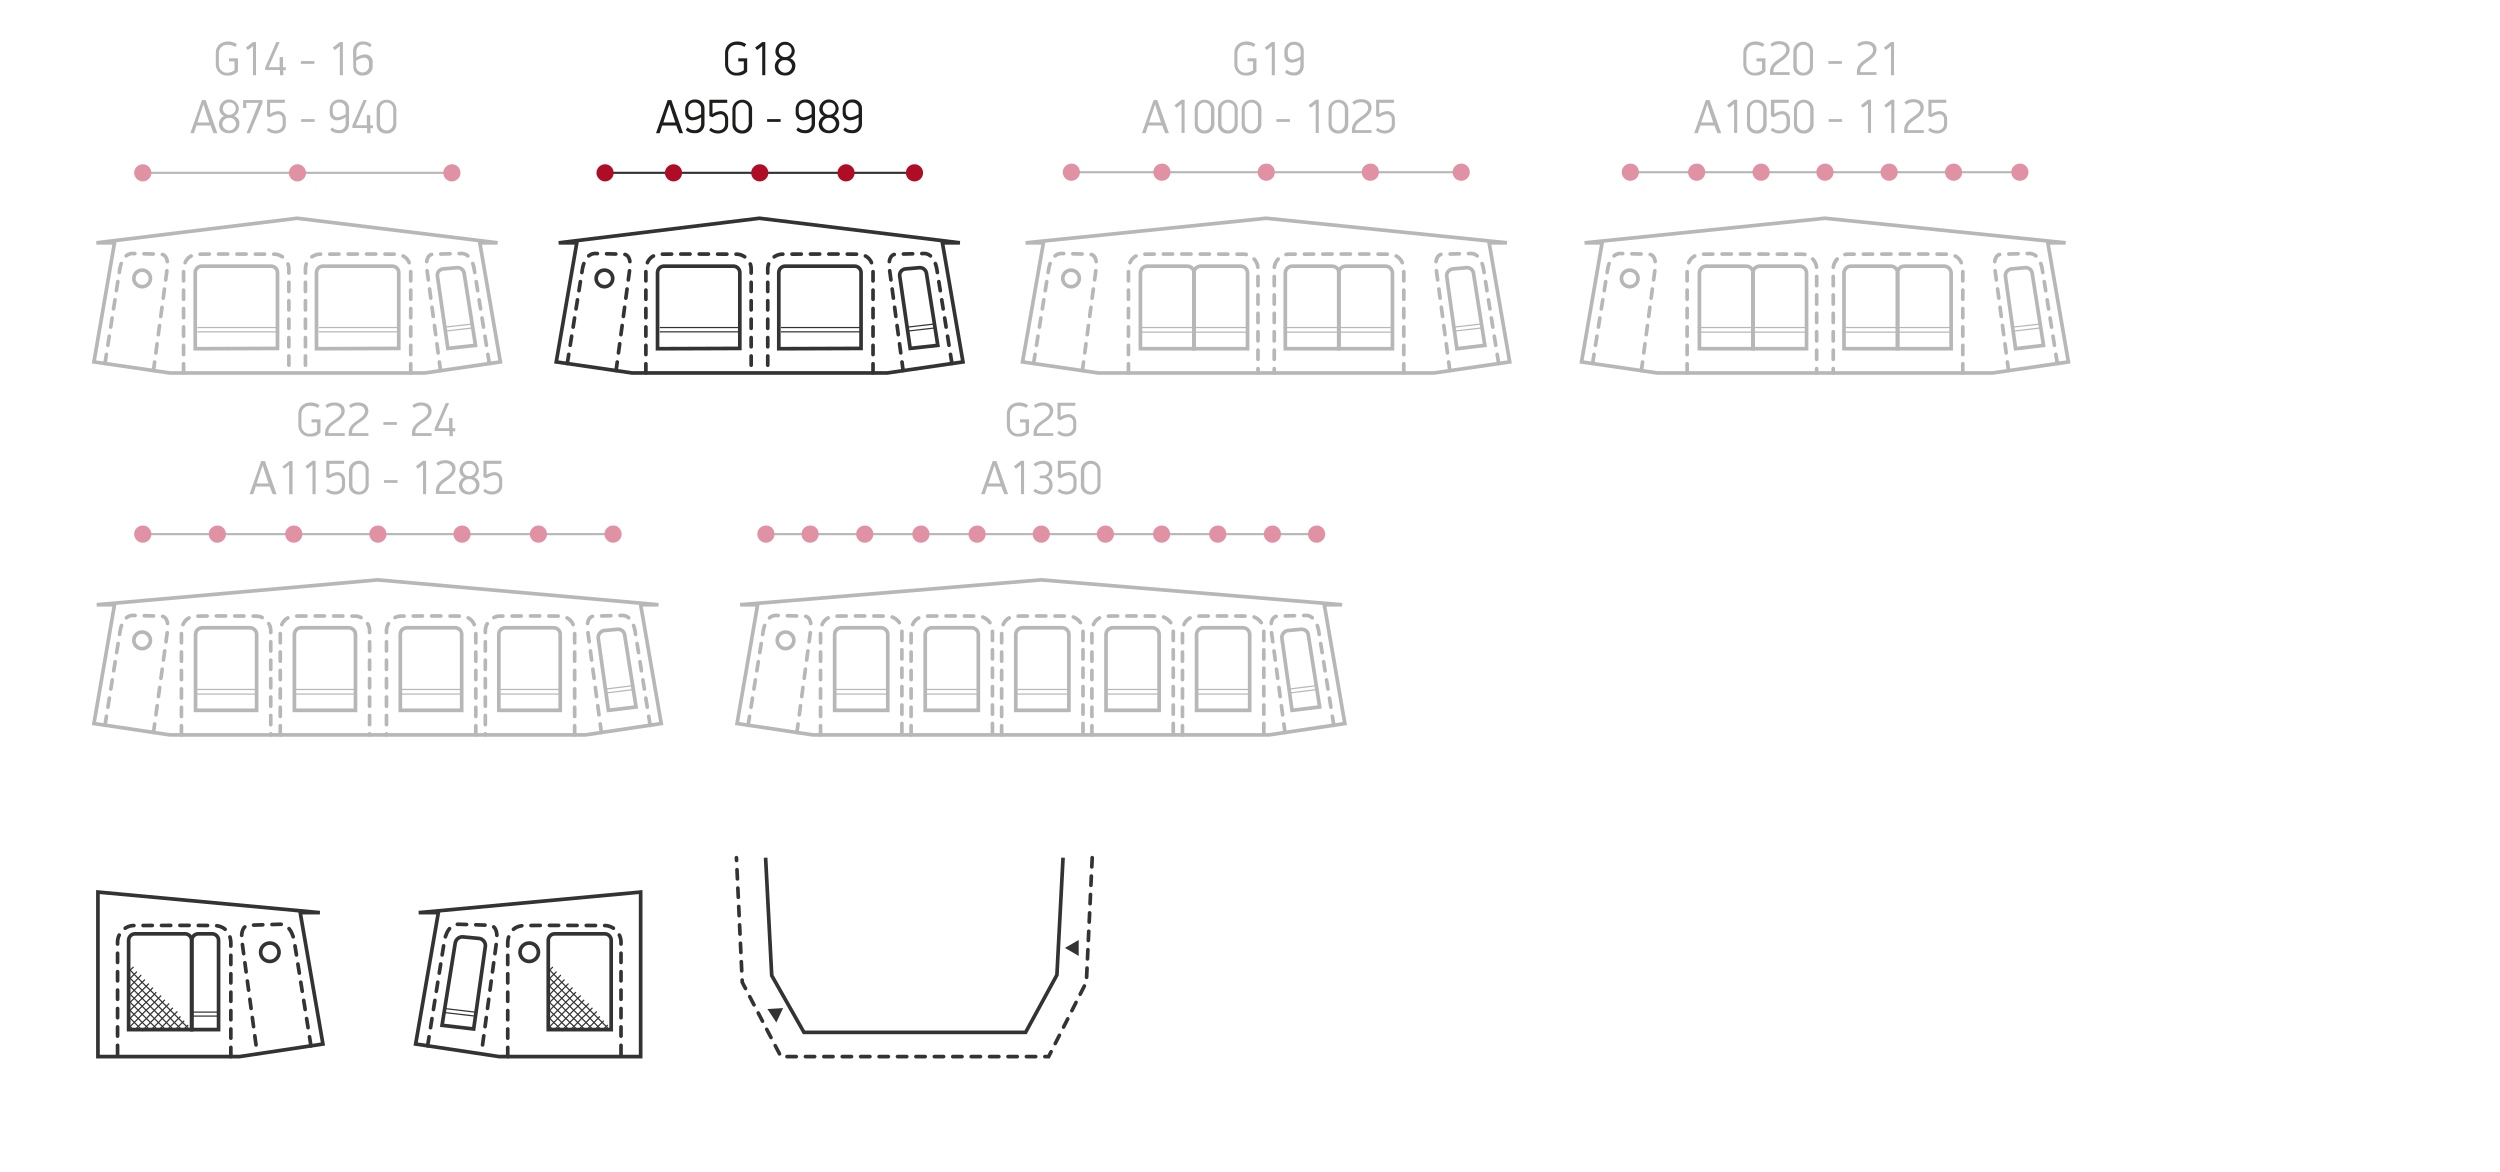 <?xml version="1.0" encoding="utf-8"?>
<!-- Generator: Adobe Illustrator 24.0.3, SVG Export Plug-In . SVG Version: 6.00 Build 0)  -->
<svg version="1.1" id="Layer_1" xmlns="http://www.w3.org/2000/svg" xmlns:xlink="http://www.w3.org/1999/xlink" x="0px" y="0px"
	 viewBox="0 0 814.4 381.7" style="enable-background:new 0 0 814.4 381.7;" xml:space="preserve">
<style type="text/css">
	.st0{fill:none;stroke:#343334;stroke-width:1.2;stroke-linecap:round;stroke-miterlimit:10;stroke-dasharray:3,3;}
	.st1{fill:none;stroke:#343334;stroke-width:1.2;stroke-miterlimit:10;}
	.st2{fill:#343334;}
	.st3{fill:none;stroke:#B7B7B7;stroke-width:0.7;stroke-miterlimit:10;}
	.st4{fill:#E092A4;}
	.st5{fill:none;stroke:#343334;stroke-width:0.4;stroke-miterlimit:10;}
	.st6{fill:none;stroke:#B7B7B7;stroke-width:1.2;stroke-linecap:round;stroke-miterlimit:10;stroke-dasharray:3,3;}
	.st7{fill:none;stroke:#B7B7B7;stroke-width:1.2;stroke-miterlimit:10;}
	.st8{fill:none;stroke:#B7B7B7;stroke-width:0.4;stroke-miterlimit:10;}
	.st9{fill:none;stroke:#343334;stroke-width:0.7;stroke-miterlimit:10;}
	.st10{fill:#AF0C26;}
	.st11{fill:#B7B7B7;}
	.st12{fill:#1D1D1B;}
</style>
<title>Drawings2020_all_new2</title>
<g id="Penta">
	<polyline class="st0" points="355.8,279.4 353.9,319.9 341.6,344.2 254.4,344.2 241.8,320 239.9,279.4 	"/>
	<polyline class="st1" points="346.3,279.4 344.3,317.6 334.1,336.3 261.9,336.3 251.4,317.8 249.4,279.4 	"/>
	<polygon class="st2" points="255.1,328.4 250,328.7 252.9,333.1 	"/>
	<polygon class="st2" points="346.9,308.8 351.4,311.4 351.4,306.2 	"/>
	<line class="st3" x1="46.4" y1="56.3" x2="147.2" y2="56.3"/>
	<path class="st4" d="M49.3,56.3c0,1.6-1.3,2.8-2.8,2.8s-2.8-1.3-2.8-2.8s1.3-2.8,2.8-2.8c0,0,0,0,0,0C48,53.5,49.3,54.7,49.3,56.3
		C49.3,56.3,49.3,56.3,49.3,56.3z"/>
	<path class="st4" d="M99.7,56.3c0,1.6-1.3,2.8-2.8,2.8c-1.6,0-2.8-1.3-2.8-2.8s1.3-2.8,2.8-2.8l0,0C98.4,53.5,99.6,54.7,99.7,56.3z
		"/>
	<path class="st4" d="M150,56.3c0,1.6-1.3,2.8-2.8,2.8c-1.6,0-2.8-1.3-2.8-2.8s1.3-2.8,2.8-2.8l0,0C148.8,53.5,150,54.7,150,56.3z"
		/>
	<line class="st3" x1="349" y1="56.1" x2="475.9" y2="56.1"/>
	<path class="st4" d="M351.8,56.1c0,1.6-1.3,2.8-2.8,2.8c-1.6,0-2.8-1.3-2.8-2.8s1.3-2.8,2.8-2.8c0,0,0,0,0,0
		C350.5,53.2,351.8,54.5,351.8,56.1C351.8,56.1,351.8,56.1,351.8,56.1z"/>
	<path class="st4" d="M381.3,56.1c0,1.6-1.3,2.8-2.8,2.8c-1.6,0-2.8-1.3-2.8-2.8c0-1.6,1.3-2.8,2.8-2.8c0,0,0,0,0,0
		C380,53.2,381.3,54.5,381.3,56.1z"/>
	<path class="st4" d="M415.3,56.1c0,1.6-1.3,2.8-2.8,2.8c-1.6,0-2.8-1.3-2.8-2.8c0-1.6,1.3-2.8,2.8-2.8c0,0,0,0,0,0
		C414,53.2,415.3,54.5,415.3,56.1z"/>
	<path class="st4" d="M449.2,56.1c0,1.6-1.3,2.8-2.8,2.8c-1.6,0-2.8-1.3-2.8-2.8c0-1.6,1.3-2.8,2.8-2.8
		C448,53.2,449.2,54.5,449.2,56.1z"/>
	<path class="st4" d="M478.8,56.1c0,1.6-1.3,2.8-2.8,2.8c-1.6,0-2.8-1.3-2.8-2.8c0-1.6,1.3-2.8,2.8-2.8
		C477.5,53.2,478.8,54.5,478.8,56.1z"/>
	<line class="st3" x1="249.5" y1="174" x2="428.8" y2="174"/>
	<path class="st4" d="M252.3,174c0,1.6-1.3,2.8-2.8,2.8s-2.8-1.3-2.8-2.8c0-1.6,1.3-2.8,2.8-2.8C251.1,171.1,252.3,172.4,252.3,174
		C252.3,174,252.3,174,252.3,174z"/>
	<path class="st4" d="M266.7,174c0,1.6-1.3,2.8-2.8,2.8c-1.6,0-2.8-1.3-2.8-2.8c0-1.6,1.3-2.8,2.8-2.8
		C265.5,171.1,266.7,172.4,266.7,174C266.7,174,266.7,174,266.7,174z"/>
	<path class="st4" d="M321.1,174c0,1.6-1.3,2.8-2.8,2.8c-1.6,0-2.8-1.3-2.8-2.8c0-1.6,1.3-2.8,2.8-2.8c0,0,0,0,0,0
		C319.9,171.1,321.1,172.4,321.1,174z"/>
	<path class="st4" d="M284.5,174c0,1.6-1.3,2.8-2.8,2.8c-1.6,0-2.8-1.3-2.8-2.8c0-1.6,1.3-2.8,2.8-2.8c0,0,0,0,0,0
		C283.2,171.1,284.5,172.4,284.5,174z"/>
	<path class="st4" d="M302.8,174c0,1.6-1.3,2.8-2.8,2.8c-1.6,0-2.8-1.3-2.8-2.8c0-1.6,1.3-2.8,2.8-2.8c0,0,0,0,0,0
		C301.5,171.1,302.8,172.4,302.8,174z"/>
	<path class="st4" d="M342,174c0,1.6-1.3,2.8-2.8,2.8c-1.6,0-2.8-1.3-2.8-2.8c0-1.6,1.3-2.8,2.8-2.8C340.7,171.1,342,172.4,342,174z
		"/>
	<path class="st4" d="M362.9,174c0,1.6-1.3,2.8-2.8,2.8c-1.6,0-2.8-1.3-2.8-2.8c0-1.6,1.3-2.8,2.8-2.8l0,0
		C361.6,171.1,362.9,172.4,362.9,174z"/>
	<path class="st4" d="M399.5,174c0,1.6-1.3,2.8-2.8,2.8c-1.6,0-2.8-1.3-2.8-2.8c0-1.6,1.3-2.8,2.8-2.8l0,0
		C398.3,171.1,399.5,172.4,399.5,174z"/>
	<path class="st4" d="M381.2,174c0,1.6-1.3,2.8-2.8,2.8c-1.6,0-2.8-1.3-2.8-2.8c0-1.6,1.3-2.8,2.8-2.8l0,0
		C379.9,171.1,381.2,172.4,381.2,174z"/>
	<path class="st4" d="M431.7,174c0,1.6-1.3,2.8-2.8,2.8c-1.6,0-2.8-1.3-2.8-2.8c0-1.6,1.3-2.8,2.8-2.8c0,0,0,0,0,0
		C430.4,171.1,431.7,172.4,431.7,174z"/>
	<path class="st4" d="M417.3,174c0,1.6-1.3,2.8-2.8,2.8c-1.6,0-2.8-1.3-2.8-2.8c0-1.6,1.3-2.8,2.8-2.8c0,0,0,0,0,0
		C416,171.1,417.3,172.4,417.3,174z"/>
	<line class="st5" x1="42.1" y1="326.2" x2="51.4" y2="335.5"/>
	<line class="st5" x1="42" y1="328.8" x2="48.7" y2="335.4"/>
	<line class="st5" x1="41.6" y1="330.9" x2="46.6" y2="335.9"/>
	<line class="st5" x1="41.8" y1="333.8" x2="43.8" y2="335.8"/>
	<line class="st5" x1="41.5" y1="323" x2="53.8" y2="335.3"/>
	<line class="st5" x1="41.9" y1="320.8" x2="56.5" y2="335.4"/>
	<polyline class="st5" points="58.9,335.1 56.8,333.1 55.5,331.7 54.2,330.4 52.9,329.1 51.6,327.8 50.3,326.5 49,325.2 47.6,323.9 
		46.3,322.6 45,321.3 43.7,320 42.4,318.7 42.2,318.5 	"/>
	<polyline class="st5" points="41.5,315.1 42.4,316 43.7,317.4 45,318.7 46.3,320 47.6,321.3 49,322.6 50.3,323.9 51.6,325.2 
		52.9,326.5 54.2,327.8 55.5,329.1 56.8,330.4 61.3,334.9 	"/>
	<polyline class="st5" points="42,316.5 42.4,316 43.5,315 	"/>
	<polyline class="st5" points="41.9,319.2 42.4,318.7 43.7,317.4 44.6,316.5 	"/>
	<line class="st5" x1="60" y1="332.5" x2="57" y2="335.5"/>
	<line class="st5" x1="61.3" y1="333.9" x2="59.6" y2="335.5"/>
	<polyline class="st5" points="46,317.6 45,318.7 43.7,320 42.5,321.2 	"/>
	<polyline class="st5" points="42.1,324.3 42.4,323.9 43.7,322.6 45,321.3 46.3,320 47.2,319.1 	"/>
	<polyline class="st5" points="48.5,320.4 47.6,321.3 46.3,322.6 45,323.9 43.7,325.2 42.4,326.5 41.6,327.3 	"/>
	<polyline class="st5" points="49.8,321.7 49,322.6 47.6,323.9 46.3,325.2 45,326.5 43.7,327.8 42.4,329.1 42.3,329.2 	"/>
	<polyline class="st5" points="41.8,332.3 42.4,331.7 43.7,330.4 45,329.1 46.3,327.8 47.6,326.5 49,325.2 50.3,323.9 50.9,323.2 	
		"/>
	<polyline class="st5" points="52.5,324.3 51.6,325.2 50.3,326.5 49,327.8 47.6,329.1 46.3,330.4 45,331.8 43.7,333.1 42.4,334.4 
		42.2,334.6 	"/>
	<polyline class="st5" points="43.8,335.6 45,334.4 46.3,333.1 47.7,331.8 49,330.4 50.3,329.1 51.6,327.8 52.9,326.5 53.7,325.7 	
		"/>
	<polyline class="st5" points="46.8,335.3 47.7,334.4 49,333.1 50.3,331.8 51.6,330.4 52.9,329.1 54.2,327.8 55.1,326.9 	"/>
	<polyline class="st5" points="56.3,328.3 55.5,329.1 54.2,330.4 52.9,331.7 51.6,333.1 50.3,334.4 49.1,335.5 	"/>
	<polyline class="st5" points="57.8,329.5 56.8,330.4 55.5,331.7 54.2,333.1 52.9,334.4 52.1,335.1 	"/>
	<polyline class="st5" points="54.5,335.4 55.5,334.4 56.8,333.1 58.8,331.1 	"/>
	<path class="st6" d="M34.2,118.4L39,87.8c0,0,0.7-5.7,4.7-5.2l8.4,0.2c0,0,3.2-0.5,2.3,5.2L50,120.7"/>
	<path class="st6" d="M59.8,121.5l0-33.5c0,0-0.2-5.1,5-5.2s24.3,0,24.3,0c2.7-0.1,5,2.1,5,4.8c0,0.1,0,0.3,0,0.4
		c0,5.3,0,33.5,0,33.5"/>
	<circle class="st7" cx="46.3" cy="90.7" r="2.7"/>
	<path class="st7" d="M90.4,113.5V88.8c0-1.2-1-2.1-2.1-2.1c0,0,0,0,0,0H65.7c-1.1,0-2.1,0.9-2.1,2.1l0,0v24.8L90.4,113.5z"/>
	<polygon class="st7" points="162.1,79.1 96.8,71.1 31.4,79.1 37.3,79.1 30.6,117.9 55.3,121.5 96.8,121.5 138.4,121.5 163,117.9 
		156.3,79.1 	"/>
	<path class="st6" d="M159.4,118.4l-4.9-30.6c0,0-0.7-5.7-4.7-5.2l-8.4,0.2c0,0-3.2-0.5-2.3,5.2l4.4,32.7"/>
	<path class="st6" d="M133.8,121.5l0-33.5c0,0,0.2-5.1-5-5.2s-24.3,0-24.3,0c-2.7-0.1-5,2.1-5,4.8c0,0.1,0,0.3,0,0.4
		c0,5.3,0,33.5,0,33.5"/>
	<path class="st7" d="M145.9,113.5L142.5,90c-0.2-1.2,0.6-2.2,1.8-2.4c0,0,0.1,0,0.1,0l4.5-0.4c1.1-0.1,2.1,0.7,2.3,1.8l3.7,23.5
		L145.9,113.5z"/>
	<path class="st7" d="M474.6,113.6l-3.3-23.5c-0.2-1.2,0.7-2.3,1.9-2.5c0,0,0.1,0,0.1,0l4.4-0.4c1.1-0.1,2.2,0.7,2.3,1.8l3.7,23.5
		L474.6,113.6z"/>
	<path class="st1" d="M154.3,335.2l3.8-26.8c0.2-1.3-0.7-2.5-2-2.7c0,0-0.1,0-0.1,0l-5.2-0.5c-1.2-0.1-2.3,0.8-2.5,2l-4.3,26.8
		L154.3,335.2z"/>
	<path class="st6" d="M336.7,118.4l4.9-30.6c0,0,0.7-5.7,4.7-5.2l8.4,0.2c0,0,3.2-0.5,2.3,5.2l-4.4,32.7"/>
	<path class="st6" d="M367.6,121.5l0-33.5c0,0-0.2-5.1,5-5.2s32.2,0,32.2,0c2.7-0.1,5,2.1,5,4.8c0,0.1,0,0.3,0,0.4
		c0,5.3,0,33.5,0,33.5"/>
	<circle class="st7" cx="348.9" cy="90.7" r="2.7"/>
	<path class="st7" d="M389,113.5V89c0-1.3-1-2.3-2.3-2.3l0,0h-12.9c-1.3,0-2.3,1-2.3,2.3v0v24.6H389z"/>
	<path class="st7" d="M406.4,113.5V89c0-1.3-1-2.3-2.3-2.3l0,0h-12.9c-1.3,0-2.3,1-2.3,2.3c0,0,0,0,0,0v24.6H406.4z"/>
	<path class="st7" d="M436.2,113.5V89c0-1.3-1-2.3-2.3-2.3H421c-1.3,0-2.3,1-2.3,2.3v24.6H436.2z"/>
	<path class="st7" d="M453.6,113.5V89c0-1.3-1-2.3-2.3-2.3l0,0h-12.9c-1.3,0-2.3,1-2.3,2.3c0,0,0,0,0,0v24.6H453.6z"/>
	<polygon class="st7" points="490.9,79.1 412.5,71.1 334.1,79.1 339.9,79.1 333.1,117.9 357.8,121.5 412.5,121.5 467.1,121.5 
		491.8,117.9 485.1,79.1 	"/>
	<path class="st6" d="M488.2,118.4l-4.9-30.6c0,0-0.7-5.7-4.7-5.2l-8.4,0.2c0,0-3.2-0.5-2.3,5.2l4.4,32.7"/>
	<path class="st6" d="M457.3,121.5l0-33.5c0,0,0.2-5.1-5-5.2s-32.2,0-32.2,0c-2.7-0.1-5,2.1-5,4.8c0,0.1,0,0.3,0,0.4
		c0,5.3,0,33.5,0,33.5"/>
	<line class="st3" x1="46.5" y1="174" x2="199.6" y2="174"/>
	<path class="st4" d="M49.3,174c0,1.6-1.3,2.8-2.8,2.8s-2.8-1.3-2.8-2.8c0-1.6,1.3-2.8,2.8-2.8C48,171.1,49.3,172.4,49.3,174
		C49.3,174,49.3,174,49.3,174z"/>
	<path class="st4" d="M98.5,174c0,1.6-1.3,2.8-2.8,2.8c-1.6,0-2.8-1.3-2.8-2.8c0-1.6,1.3-2.8,2.8-2.8c0,0,0,0,0,0
		C97.2,171.1,98.5,172.4,98.5,174z"/>
	<path class="st4" d="M73.6,174c0,1.6-1.3,2.8-2.8,2.8c-1.6,0-2.8-1.3-2.8-2.8c0-1.6,1.3-2.8,2.8-2.8c0,0,0,0,0,0
		C72.3,171.1,73.6,172.4,73.6,174z"/>
	<path class="st4" d="M125.9,174c0,1.6-1.3,2.8-2.8,2.8s-2.8-1.3-2.8-2.8c0-1.6,1.3-2.8,2.8-2.8l0,0
		C124.6,171.1,125.9,172.4,125.9,174z"/>
	<path class="st4" d="M153.3,174c0,1.6-1.3,2.8-2.8,2.8c-1.6,0-2.8-1.3-2.8-2.8c0-1.6,1.3-2.8,2.8-2.8c0,0,0,0,0,0
		C152,171.1,153.3,172.4,153.3,174z"/>
	<path class="st4" d="M178.2,174c0,1.6-1.3,2.8-2.8,2.8c-1.6,0-2.8-1.3-2.8-2.8c0-1.6,1.3-2.8,2.8-2.8c0,0,0,0,0,0
		C176.9,171.1,178.2,172.4,178.2,174z"/>
	<path class="st4" d="M202.5,174c0,1.6-1.3,2.8-2.8,2.8s-2.8-1.3-2.8-2.8c0-1.6,1.3-2.8,2.8-2.8l0,0
		C201.2,171.1,202.5,172.4,202.5,174z"/>
	<path class="st7" d="M198.2,231.4l-3.3-23.4c-0.2-1.2,0.7-2.4,1.9-2.6c0,0,0.1,0,0.1,0l4.2-0.4c1.2-0.1,2.3,0.7,2.4,1.9l3.7,23.4
		L198.2,231.4z"/>
	<path class="st6" d="M34.2,236.3l4.9-30.6c0,0,0.7-5.7,4.7-5.2l8.4,0.2c0,0,3.2-0.5,2.3,5.2L50,238.6"/>
	<path class="st6" d="M59.1,239.4l0-33.5c0,0-0.2-5.1,5-5.2s19.1,0,19.1,0c2.7-0.1,5,2.1,5,4.8c0,0.1,0,0.3,0,0.4
		c0,5.3,0,33.5,0,33.5"/>
	<circle class="st7" cx="46.3" cy="208.6" r="2.7"/>
	<path class="st7" d="M83.6,231.4v-24.7c0-1.2-1-2.2-2.2-2.2c0,0,0,0,0,0H65.9c-1.2,0-2.2,1-2.2,2.2l0,0v24.7L83.6,231.4z"/>
	<path class="st6" d="M91.3,239.4l0-33.5c0,0-0.2-5.1,5-5.2s19.1,0,19.1,0c2.7-0.1,5,2.1,5,4.8c0,0.1,0,0.3,0,0.4
		c0,5.3,0,33.5,0,33.5"/>
	<path class="st7" d="M115.8,231.4v-24.7c0-1.2-1-2.2-2.2-2.2l0,0H98.1c-1.2,0-2.2,1-2.2,2.2v0v24.7H115.8z"/>
	<path class="st6" d="M187.2,239.4l0-33.5c0,0,0.2-5.1-5-5.2s-19.1,0-19.1,0c-2.7-0.1-5,2.1-5,4.8c0,0.1,0,0.3,0,0.4
		c0,5.3,0,33.5,0,33.5"/>
	<path class="st7" d="M150.4,231.4v-24.8c0-1.1-0.9-2.1-2.1-2.1h-15.8c-1.1,0-2.1,0.9-2.1,2.1v24.8H150.4z"/>
	<path class="st6" d="M155,239.4l0-33.5c0,0,0.2-5.1-5-5.2s-19.1,0-19.1,0c-2.7-0.1-5,2.1-5,4.8c0,0.1,0,0.3,0,0.4
		c0,5.3,0,33.5,0,33.5"/>
	<polygon class="st7" points="214.5,197 123,188.9 31.5,197 37.3,197 30.6,235.7 55.3,239.4 123,239.4 190.7,239.4 215.4,235.7 
		208.7,197 	"/>
	<path class="st6" d="M211.8,236.3l-4.9-30.6c0,0-0.7-5.7-4.7-5.2l-8.4,0.2c0,0-3.2-0.5-2.3,5.2l4.4,32.7"/>
	<path class="st0" d="M101.3,340.7l-5.4-33.8c0,0-0.7-6.3-5.2-5.8l-9.3,0.3c0,0-3.5-0.5-2.5,5.8l4.9,36.1"/>
	<path class="st0" d="M75.2,344.2l0-37c0,0,0.2-5.6-5.5-5.7s-25.8,0-25.8,0c-3-0.1-5.5,2.3-5.6,5.3c0,0.2,0,0.3,0,0.5
		c0,5.8,0,37,0,37"/>
	<circle class="st1" cx="87.9" cy="310.2" r="3"/>
	<polygon class="st1" points="31.9,344.2 78,344.2 105.2,340.1 97.8,297.3 104.2,297.3 31.9,290.6 	"/>
	<path class="st1" d="M62.4,335.4v-29.1c0-1.2-1-2.1-2.1-2.1c0,0,0,0,0,0H44c-1.2,0-2.1,1-2.1,2.1v29.1H62.4z"/>
	<path class="st1" d="M71.2,335.4v-29.1c0-1.2-1-2.1-2.1-2.1h-4.5c-1.2,0-2.1,1-2.1,2.1v29.1H71.2z"/>
	<line class="st5" x1="178.7" y1="326.2" x2="188.1" y2="335.5"/>
	<line class="st5" x1="178.7" y1="328.8" x2="185.3" y2="335.4"/>
	<line class="st5" x1="178.2" y1="330.9" x2="183.3" y2="335.9"/>
	<line class="st5" x1="178.5" y1="333.8" x2="180.5" y2="335.8"/>
	<line class="st5" x1="178.2" y1="323" x2="190.4" y2="335.3"/>
	<line class="st5" x1="178.6" y1="320.8" x2="193.2" y2="335.4"/>
	<polyline class="st5" points="195.5,335.1 193.5,333.1 192.2,331.7 190.9,330.4 189.6,329.1 188.3,327.8 186.9,326.5 185.6,325.2 
		184.3,323.9 183,322.6 181.7,321.3 180.4,320 179.1,318.7 178.9,318.5 	"/>
	<polyline class="st5" points="178.2,315.1 179.1,316 180.4,317.4 181.7,318.7 183,320 184.3,321.3 185.6,322.6 186.9,323.9 
		188.2,325.2 189.5,326.5 190.9,327.8 192.2,329.1 193.5,330.4 198,334.9 	"/>
	<polyline class="st5" points="178.6,316.5 179.1,316 180.1,315 	"/>
	<polyline class="st5" points="178.6,319.2 179.1,318.7 180.4,317.4 181.3,316.5 	"/>
	<line class="st5" x1="196.7" y1="332.5" x2="193.7" y2="335.5"/>
	<line class="st5" x1="198" y1="333.9" x2="196.3" y2="335.5"/>
	<polyline class="st5" points="182.7,317.6 181.7,318.7 180.4,320 179.1,321.2 	"/>
	<polyline class="st5" points="178.7,324.3 179.1,323.9 180.4,322.6 181.7,321.3 183,320 183.9,319.1 	"/>
	<polyline class="st5" points="185.2,320.4 184.3,321.3 183,322.6 181.7,323.9 180.4,325.2 179.1,326.5 178.3,327.3 	"/>
	<polyline class="st5" points="186.5,321.7 185.6,322.6 184.3,323.9 183,325.2 181.7,326.5 180.4,327.8 179.1,329.1 179,329.2 	"/>
	<polyline class="st5" points="178.5,332.3 179.1,331.7 180.4,330.4 181.7,329.1 183,327.8 184.3,326.5 185.6,325.2 186.9,323.9 
		187.6,323.2 	"/>
	<polyline class="st5" points="189.2,324.3 188.2,325.2 186.9,326.5 185.6,327.8 184.3,329.1 183,330.4 181.7,331.8 180.4,333.1 
		179.1,334.4 178.9,334.6 	"/>
	<polyline class="st5" points="180.4,335.6 181.7,334.4 183,333.1 184.3,331.8 185.6,330.4 186.9,329.1 188.3,327.8 189.5,326.5 
		190.3,325.7 	"/>
	<polyline class="st5" points="183.4,335.3 184.3,334.4 185.6,333.1 186.9,331.8 188.3,330.4 189.6,329.1 190.9,327.8 191.8,326.9 	
		"/>
	<polyline class="st5" points="193,328.3 192.2,329.1 190.9,330.4 189.5,331.7 188.2,333.1 186.9,334.4 185.8,335.5 	"/>
	<polyline class="st5" points="194.4,329.5 193.5,330.4 192.2,331.7 190.9,333.1 189.5,334.4 188.8,335.1 	"/>
	<polyline class="st5" points="191.1,335.4 192.2,334.4 193.5,333.1 195.4,331.1 	"/>
	<path class="st0" d="M139.3,340.7l5.4-33.8c0,0,0.7-6.3,5.2-5.8l9.3,0.3c0,0,3.5-0.5,2.5,5.8l-4.9,36.1"/>
	<path class="st0" d="M165.4,344.2l0-37c0,0-0.2-5.6,5.5-5.7s25.8,0,25.8,0c3-0.1,5.5,2.3,5.6,5.3c0,0.2,0,0.3,0,0.5
		c0,5.8,0,37,0,37"/>
	<circle class="st1" cx="172.4" cy="310.2" r="3"/>
	<polygon class="st1" points="208.7,344.2 162.6,344.2 135.4,340.1 142.8,297.3 136.4,297.3 208.7,290.6 	"/>
	<path class="st1" d="M199.1,335.4v-29.1c0-1.2-1-2.1-2.1-2.1h-16.3c-1.2,0-2.1,1-2.1,2.1l0,0v29.1H199.1z"/>
	<line class="st5" x1="144.4" y1="329.8" x2="154.7" y2="331"/>
	<line class="st5" x1="144.4" y1="328.5" x2="154.7" y2="329.7"/>
	<line class="st8" x1="154.2" y1="106.8" x2="144.7" y2="107.9"/>
	<line class="st8" x1="154.2" y1="105.5" x2="144.7" y2="106.6"/>
	<line class="st8" x1="206.6" y1="224.6" x2="197.1" y2="225.8"/>
	<line class="st8" x1="206.6" y1="223.3" x2="197" y2="224.5"/>
	<line class="st5" x1="62.4" y1="331" x2="70.9" y2="331"/>
	<line class="st5" x1="62.4" y1="329.7" x2="70.9" y2="329.7"/>
	<line class="st8" x1="64.3" y1="106.7" x2="90.2" y2="106.7"/>
	<line class="st8" x1="64.3" y1="108.1" x2="90.2" y2="108.1"/>
	<path class="st7" d="M129.9,113.5V88.8c0-1.2-1-2.1-2.1-2.1h0h-22.6c-1.1,0-2.1,0.9-2.1,2.1v24.8L129.9,113.5z"/>
	<line class="st8" x1="103.8" y1="106.7" x2="129.8" y2="106.7"/>
	<line class="st8" x1="103.8" y1="108.1" x2="129.8" y2="108.1"/>
	<line class="st9" x1="197" y1="56.3" x2="297.8" y2="56.3"/>
	<path class="st10" d="M199.9,56.3c0,1.6-1.3,2.8-2.8,2.8s-2.8-1.3-2.8-2.8s1.3-2.8,2.8-2.8h0C198.6,53.5,199.9,54.7,199.9,56.3
		C199.9,56.3,199.9,56.3,199.9,56.3z"/>
	<path class="st10" d="M222.2,56.3c0,1.6-1.3,2.8-2.8,2.8s-2.8-1.3-2.8-2.8s1.3-2.8,2.8-2.8c0,0,0,0,0,0
		C220.9,53.5,222.2,54.7,222.2,56.3z"/>
	<path class="st10" d="M250.3,56.3c0,1.6-1.3,2.8-2.8,2.8c-1.6,0-2.8-1.3-2.8-2.8s1.3-2.8,2.8-2.8l0,0
		C249,53.5,250.3,54.7,250.3,56.3z"/>
	<path class="st10" d="M300.7,56.3c0,1.6-1.3,2.8-2.8,2.8c-1.6,0-2.8-1.3-2.8-2.8c0-1.6,1.3-2.8,2.8-2.8
		C299.4,53.5,300.7,54.7,300.7,56.3z"/>
	<path class="st10" d="M278.4,56.3c0,1.6-1.3,2.8-2.8,2.8c-1.6,0-2.8-1.3-2.8-2.8s1.3-2.8,2.8-2.8c0,0,0,0,0,0
		C277.1,53.5,278.4,54.7,278.4,56.3z"/>
	<path class="st0" d="M184.8,118.4l4.9-30.6c0,0,0.7-5.7,4.7-5.2l8.4,0.2c0,0,3.2-0.5,2.3,5.2l-4.4,32.7"/>
	<path class="st0" d="M210.4,121.5l0-33.5c0,0-0.2-5.1,5-5.2s24.3,0,24.3,0c2.7-0.1,5,2.1,5,4.8c0,0.1,0,0.3,0,0.4
		c0,5.3,0,33.5,0,33.5"/>
	<circle class="st1" cx="196.9" cy="90.7" r="2.7"/>
	<path class="st1" d="M241,113.5V88.8c0-1.2-1-2.1-2.1-2.1h0h-22.6c-1.1,0-2.1,0.9-2.1,2.1v24.8L241,113.5z"/>
	<polygon class="st1" points="312.7,79.1 247.4,71.1 182,79.1 187.9,79.1 181.2,117.9 205.9,121.5 247.4,121.5 289,121.5 
		313.7,117.9 307,79.1 	"/>
	<path class="st0" d="M310.1,118.4l-4.9-30.6c0,0-0.7-5.7-4.7-5.2l-8.4,0.2c0,0-3.2-0.5-2.3,5.2l4.4,32.7"/>
	<path class="st0" d="M284.4,121.5l0-33.5c0,0,0.2-5.1-5-5.2s-24.3,0-24.3,0c-2.7-0.1-5,2.1-5,4.8c0,0.1,0,0.3,0,0.4
		c0,5.3,0,33.5,0,33.5"/>
	<path class="st1" d="M296.5,113.5L293.1,90c-0.2-1.2,0.6-2.2,1.8-2.4c0,0,0.1,0,0.1,0l4.5-0.4c1.1-0.1,2.1,0.7,2.3,1.8l3.7,23.5
		L296.5,113.5z"/>
	<line class="st5" x1="304.8" y1="106.8" x2="295.3" y2="107.9"/>
	<line class="st5" x1="304.8" y1="105.5" x2="295.3" y2="106.6"/>
	<line class="st8" x1="482.9" y1="106.8" x2="473.4" y2="107.9"/>
	<line class="st8" x1="482.9" y1="105.5" x2="473.4" y2="106.6"/>
	<line class="st5" x1="214.9" y1="106.7" x2="240.8" y2="106.7"/>
	<line class="st5" x1="214.9" y1="108.1" x2="240.8" y2="108.1"/>
	<path class="st1" d="M280.5,113.5V88.8c0-1.2-1-2.1-2.1-2.1h0h-22.6c-1.1,0-2.1,0.9-2.1,2.1v24.8L280.5,113.5z"/>
	<line class="st5" x1="254.4" y1="106.7" x2="280.4" y2="106.7"/>
	<line class="st5" x1="254.4" y1="108.1" x2="280.4" y2="108.1"/>
	<line class="st8" x1="371" y1="106.7" x2="406.4" y2="106.7"/>
	<line class="st8" x1="371" y1="108.2" x2="406.4" y2="108.2"/>
	<line class="st8" x1="418.1" y1="106.7" x2="453.6" y2="106.7"/>
	<line class="st8" x1="418.1" y1="108.2" x2="453.6" y2="108.2"/>
	<line class="st8" x1="64.1" y1="224.6" x2="83.8" y2="224.6"/>
	<line class="st8" x1="64.1" y1="226.1" x2="83.8" y2="226.1"/>
	<line class="st8" x1="95.5" y1="224.6" x2="115.3" y2="224.6"/>
	<line class="st8" x1="95.5" y1="226.1" x2="115.3" y2="226.1"/>
	<line class="st8" x1="130.9" y1="224.6" x2="150.6" y2="224.6"/>
	<line class="st8" x1="130.9" y1="226.1" x2="150.6" y2="226.1"/>
	<path class="st7" d="M182.5,231.4v-24.8c0-1.1-0.9-2.1-2.1-2.1h-15.8c-1.1,0-2.1,0.9-2.1,2.1v24.8H182.5z"/>
	<line class="st8" x1="163" y1="224.6" x2="182.7" y2="224.6"/>
	<line class="st8" x1="163" y1="226.1" x2="182.7" y2="226.1"/>
	<path class="st7" d="M420.9,231.4l-3.3-23.4c-0.2-1.2,0.7-2.4,1.9-2.6c0,0,0.1,0,0.1,0l4.2-0.4c1.2-0.1,2.3,0.7,2.4,1.9l3.7,23.4
		L420.9,231.4z"/>
	<path class="st6" d="M243.7,236.3l4.9-30.6c0,0,0.7-5.7,4.7-5.2l8.4,0.2c0,0,3.2-0.5,2.3,5.2l-4.4,32.7"/>
	<path class="st6" d="M267.3,239.4l0-33.5c0,0-0.2-5.1,5-5.2s16.5,0,16.5,0c2.7-0.1,5,2.1,5,4.8c0,0.1,0,0.3,0,0.4
		c0,5.3,0,33.5,0,33.5"/>
	<circle class="st7" cx="255.9" cy="208.6" r="2.7"/>
	<path class="st7" d="M289.2,231.4v-24.7c0-1.2-1-2.2-2.2-2.2l0,0h-12.9c-1.2,0-2.2,1-2.2,2.2v24.7L289.2,231.4z"/>
	<polygon class="st7" points="437.2,197 339.1,188.9 241.1,197 246.8,197 240.1,235.7 264.8,239.4 339.1,239.4 413.4,239.4 
		438.1,235.7 431.4,197 	"/>
	<path class="st6" d="M434.5,236.3l-4.9-30.6c0,0-0.7-5.7-4.7-5.2l-8.4,0.2c0,0-3.2-0.5-2.3,5.2l4.4,32.7"/>
	<line class="st8" x1="429.2" y1="224.6" x2="419.7" y2="225.8"/>
	<line class="st8" x1="429.2" y1="223.3" x2="419.7" y2="224.5"/>
	<line class="st8" x1="272.3" y1="224.6" x2="289.6" y2="224.6"/>
	<line class="st8" x1="272.3" y1="226.1" x2="289.6" y2="226.1"/>
	<path class="st6" d="M296.8,239.4l0-33.5c0,0-0.2-5.1,5-5.2s16.5,0,16.5,0c2.7-0.1,5,2.1,5,4.8c0,0.1,0,0.3,0,0.4
		c0,5.3,0,33.5,0,33.5"/>
	<path class="st7" d="M318.7,231.4v-24.7c0-1.2-1-2.2-2.2-2.2h-12.9c-1.2,0-2.2,1-2.2,2.2l0,0v24.7L318.7,231.4z"/>
	<line class="st8" x1="301.8" y1="224.6" x2="319" y2="224.6"/>
	<line class="st8" x1="301.8" y1="226.1" x2="319" y2="226.1"/>
	<path class="st6" d="M326.3,239.4l0-33.5c0,0-0.2-5.1,5-5.2s16.5,0,16.5,0c2.7-0.1,5,2.1,5,4.8c0,0.1,0,0.3,0,0.4
		c0,5.3,0,33.5,0,33.5"/>
	<path class="st7" d="M348.2,231.4v-24.7c0-1.2-1-2.2-2.2-2.2l0,0h-12.9c-1.2,0-2.2,1-2.2,2.2v24.7L348.2,231.4z"/>
	<line class="st8" x1="331.3" y1="224.6" x2="348.5" y2="224.6"/>
	<line class="st8" x1="331.3" y1="226.1" x2="348.5" y2="226.1"/>
	<path class="st6" d="M355.7,239.4l0-33.5c0,0-0.2-5.1,5-5.2s16.5,0,16.5,0c2.7-0.1,5,2.1,5,4.8c0,0.1,0,0.3,0,0.4
		c0,5.3,0,33.5,0,33.5"/>
	<path class="st7" d="M377.6,231.4v-24.7c0-1.2-1-2.2-2.2-2.2l0,0h-12.9c-1.2,0-2.2,1-2.2,2.2c0,0,0,0,0,0v24.7L377.6,231.4z"/>
	<line class="st8" x1="360.7" y1="224.6" x2="378" y2="224.6"/>
	<line class="st8" x1="360.7" y1="226.1" x2="378" y2="226.1"/>
	<path class="st6" d="M385.2,239.4l0-33.5c0,0-0.2-5.1,5-5.2s16.5,0,16.5,0c2.7-0.1,5,2.1,5,4.8c0,0.1,0,0.3,0,0.4
		c0,5.3,0,33.5,0,33.5"/>
	<path class="st7" d="M407.1,231.4v-24.7c0-1.2-1-2.2-2.2-2.2H392c-1.2,0-2.2,1-2.2,2.2l0,0v24.7L407.1,231.4z"/>
	<line class="st8" x1="390.2" y1="224.6" x2="407.4" y2="224.6"/>
	<line class="st8" x1="390.2" y1="226.1" x2="407.4" y2="226.1"/>
	<line class="st3" x1="531" y1="56.1" x2="658" y2="56.1"/>
	<path class="st4" d="M533.9,56.1c0,1.6-1.3,2.8-2.8,2.8c-1.6,0-2.8-1.3-2.8-2.8c0-1.6,1.3-2.8,2.8-2.8l0,0
		C532.6,53.2,533.9,54.5,533.9,56.1C533.9,56.1,533.9,56.1,533.9,56.1z"/>
	<path class="st4" d="M576.5,56.1c0,1.6-1.3,2.8-2.8,2.8c-1.6,0-2.8-1.3-2.8-2.8c0-1.6,1.3-2.8,2.8-2.8c0,0,0,0,0,0
		C575.2,53.2,576.5,54.5,576.5,56.1z"/>
	<path class="st4" d="M555.5,56.1c0,1.6-1.3,2.8-2.8,2.8c-1.6,0-2.8-1.3-2.8-2.8c0-1.6,1.3-2.8,2.8-2.8c0,0,0,0,0,0
		C554.2,53.2,555.5,54.5,555.5,56.1z"/>
	<path class="st4" d="M597.3,56.1c0,1.6-1.3,2.8-2.8,2.8c-1.6,0-2.8-1.3-2.8-2.8c0-1.6,1.3-2.8,2.8-2.8l0,0
		C596,53.2,597.3,54.5,597.3,56.1z"/>
	<path class="st4" d="M618.2,56.1c0,1.6-1.3,2.8-2.8,2.8c-1.6,0-2.8-1.3-2.8-2.8c0-1.6,1.3-2.8,2.8-2.8
		C616.9,53.2,618.2,54.5,618.2,56.1z"/>
	<path class="st4" d="M639.2,56.1c0,1.6-1.3,2.8-2.8,2.8c-1.6,0-2.8-1.3-2.8-2.8c0-1.6,1.3-2.8,2.8-2.8
		C637.9,53.2,639.1,54.5,639.2,56.1z"/>
	<path class="st4" d="M660.8,56.1c0,1.6-1.3,2.8-2.8,2.8c-1.6,0-2.8-1.3-2.8-2.8c0-1.6,1.3-2.8,2.8-2.8
		C659.5,53.2,660.8,54.5,660.8,56.1z"/>
	<path class="st7" d="M656.6,113.6l-3.3-23.5c-0.2-1.2,0.7-2.3,1.9-2.5c0,0,0.1,0,0.1,0l4.4-0.4c1.1-0.1,2.2,0.7,2.3,1.8l3.7,23.5
		L656.6,113.6z"/>
	<path class="st6" d="M518.8,118.4l4.9-30.6c0,0,0.7-5.7,4.7-5.2l8.4,0.2c0,0,3.2-0.5,2.3,5.2l-4.4,32.7"/>
	<path class="st6" d="M549.6,121.5l0-33.5c0,0-0.2-5.1,5-5.2s32.2,0,32.2,0c2.7-0.1,5,2.1,5,4.8c0,0.1,0,0.3,0,0.4
		c0,5.3,0,33.5,0,33.5"/>
	<circle class="st7" cx="530.9" cy="90.7" r="2.7"/>
	<path class="st7" d="M571.1,113.5V89c0-1.3-1-2.3-2.3-2.3l0,0h-12.9c-1.3,0-2.3,1-2.3,2.3v0v24.6H571.1z"/>
	<path class="st7" d="M588.5,113.5V89c0-1.3-1-2.3-2.3-2.3l0,0h-12.9c-1.3,0-2.3,1-2.3,2.3c0,0,0,0,0,0v24.6H588.5z"/>
	<path class="st7" d="M618.2,113.5V89c0-1.3-1-2.3-2.3-2.3h-12.9c-1.3,0-2.3,1-2.3,2.3v0v24.6H618.2z"/>
	<path class="st7" d="M635.6,113.5V89c0-1.3-1-2.3-2.3-2.3l0,0h-12.9c-1.3,0-2.3,1-2.3,2.3c0,0,0,0,0,0v24.6H635.6z"/>
	<polygon class="st7" points="672.9,79.1 594.5,71.1 516.2,79.1 521.9,79.1 515.2,117.9 539.9,121.5 594.5,121.5 649.1,121.5 
		673.8,117.9 667.1,79.1 	"/>
	<path class="st6" d="M670.2,118.4l-4.9-30.6c0,0-0.7-5.7-4.7-5.2l-8.4,0.2c0,0-3.2-0.5-2.3,5.2l4.4,32.7"/>
	<path class="st6" d="M639.4,121.5l0-33.5c0,0,0.2-5.1-5-5.2s-32.2,0-32.2,0c-2.7-0.1-5,2.1-5,4.8c0,0.1,0,0.3,0,0.4
		c0,5.3,0,33.5,0,33.5"/>
	<line class="st8" x1="665" y1="106.8" x2="655.5" y2="107.9"/>
	<line class="st8" x1="665" y1="105.5" x2="655.4" y2="106.6"/>
	<line class="st8" x1="553" y1="106.7" x2="588.5" y2="106.7"/>
	<line class="st8" x1="553" y1="108.2" x2="588.5" y2="108.2"/>
	<line class="st8" x1="600.2" y1="106.7" x2="635.6" y2="106.7"/>
	<line class="st8" x1="600.2" y1="108.2" x2="635.6" y2="108.2"/>
	<path class="st11" d="M74.2,24.6c-2,0.2-3.7-1.3-3.9-3.3c0-0.1,0-0.2,0-0.3v-3.9c0-2.1,1.7-3.6,4-3.6c1,0,2.1,0.3,2.9,0.9l-0.6,0.9
		c-0.7-0.5-1.5-0.7-2.4-0.7c-1.5-0.1-2.7,0.9-2.9,2.4c0,0.1,0,0.2,0,0.4v3.5c-0.1,1.4,1,2.7,2.4,2.8c0.1,0,0.2,0,0.4,0
		c0.8,0,1.6-0.3,2.3-0.8V20h-1.8v-1h2.9v4.3C76.6,24.2,75.4,24.7,74.2,24.6z"/>
	<path class="st11" d="M82.4,24.5V15c-0.3,0.3-1.3,1.1-1.7,1.3l-0.6-0.8c0.5-0.4,1.8-1.4,2.3-1.8h1v10.8H82.4z"/>
	<path class="st11" d="M92.3,22.8v1.7h-1.1v-1.7h-4.8v-0.9c1.2-2.7,2.5-5.5,3.6-8.2h1.1l-3.6,8.2h3.6v-3.3h1.1v3.3h0.9v1L92.3,22.8z
		"/>
	<path class="st11" d="M98,20.8v-0.9h4.4v0.9H98z"/>
	<path class="st11" d="M110.7,24.5V15c-0.3,0.3-1.3,1.1-1.7,1.3l-0.6-0.8c0.5-0.4,1.8-1.4,2.3-1.8h1v10.8H110.7z"/>
	<path class="st11" d="M115,16.4c0.1-1.6,1.4-2.9,3.1-2.9c0.1,0,0.1,0,0.2,0c1.1,0,2.1,0.4,2.8,1.1l-0.6,0.8
		c-0.6-0.6-1.4-0.9-2.2-0.9c-1.1-0.1-2.1,0.8-2.2,2c0,0,0,0.1,0,0.1v2.1c0.8-0.6,1.8-0.9,2.8-1c1.3,0,2.5,1,2.5,2.3
		c0,0.1,0,0.2,0,0.4v1.3c0,1.6-1.4,2.9-3,2.9c-0.1,0-0.1,0-0.2,0c-1.6,0.2-3-1-3.1-2.5c0-0.1,0-0.2,0-0.3L115,16.4z M120.2,20.6
		c0-1.2-0.7-1.8-1.6-1.8c-1,0.1-1.9,0.5-2.6,1v1.7c0,1.1,0.8,2,1.9,2.1c0.1,0,0.1,0,0.2,0c1.1,0,2.1-0.9,2.1-2c0,0,0-0.1,0-0.1
		L120.2,20.6z"/>
	<path class="st11" d="M68.6,40.9h-4.6l-0.8,2.5h-1.2c1.3-3.6,2.5-7.2,3.8-10.8h1.2l3.8,10.8h-1.2C69.1,42.5,68.9,41.7,68.6,40.9z
		 M64.3,39.9h3.9c-0.4-1.2-1.6-4.7-1.9-5.9h0C65.8,35.2,64.7,38.6,64.3,39.9z"/>
	<path class="st11" d="M77.8,35.4c0,1-0.6,2-1.5,2.4c1.1,0.4,1.8,1.4,1.7,2.5c0,1.7-1.4,3.1-3.1,3.1c-0.1,0-0.2,0-0.3,0
		c-1.8,0-3.3-1-3.3-3c0-1.1,0.7-2.2,1.7-2.6c-1-0.4-1.6-1.4-1.5-2.4c0.1-1.7,1.5-3.1,3.3-3C76.4,32.5,77.7,33.8,77.8,35.4L77.8,35.4
		z M72.4,40.4c0.1,1.2,1.2,2.2,2.4,2.1c1.1-0.1,2-1,2.1-2.1c0-1.1-1-2.1-2.1-2c0,0-0.1,0-0.1,0C73.5,38.3,72.5,39.2,72.4,40.4
		C72.4,40.4,72.4,40.4,72.4,40.4L72.4,40.4z M72.6,35.4c0,1.1,0.9,2,2,2c0,0,0,0,0.1,0c1.1,0,2.1-0.9,2.1-2c0,0,0,0,0,0
		c0-1.1-0.8-2-1.9-2c-0.1,0-0.1,0-0.2,0c-1.1-0.1-2,0.8-2.1,1.9C72.6,35.4,72.6,35.4,72.6,35.4L72.6,35.4z"/>
	<path class="st11" d="M81.4,43.4h-1.1l4-9.9h-4.1v1.7h-1v-2.6h6.3v1L81.4,43.4z"/>
	<path class="st11" d="M89.8,43.5c-1.1,0-2.1-0.4-2.9-1.1l0.6-0.8c0.6,0.6,1.4,0.9,2.3,0.9c1.2,0.1,2.2-0.8,2.3-1.9c0,0,0-0.1,0-0.1
		V39c0-1.2-0.6-1.8-1.6-1.8c-0.9,0.1-1.8,0.5-2.5,1l-1-0.4v-5.3h5.8v1H88v3.6c0.7-0.5,1.6-0.8,2.5-0.9c1.3-0.1,2.5,1,2.6,2.3
		c0,0.1,0,0.2,0,0.4v1.8C93.1,42.3,91.6,43.5,89.8,43.5z"/>
	<path class="st11" d="M98.1,39.7v-0.9h4.4v0.9H98.1z"/>
	<path class="st11" d="M113.7,40.6c-0.1,1.6-1.4,2.9-3.1,2.8c-0.1,0-0.1,0-0.2,0c-1.1,0-2.1-0.3-2.8-1.1l0.6-0.8
		c0.6,0.6,1.4,0.9,2.2,0.9c1.1,0.1,2.1-0.8,2.2-1.9c0-0.1,0-0.1,0-0.2v-2.1c-0.8,0.6-1.7,0.9-2.7,1c-1.3,0.1-2.5-0.9-2.5-2.3
		c0-0.1,0-0.3,0-0.4v-1.2c0.1-1.6,1.4-2.9,3.1-2.9c0,0,0.1,0,0.1,0c1.6-0.1,3,1.1,3.1,2.7c0,0,0,0.1,0,0.1V40.6z M108.4,36.4
		c0,1.2,0.7,1.8,1.6,1.8c0.9-0.1,1.8-0.5,2.6-1v-1.7c0.1-1.1-0.8-2-1.9-2.1c-0.1,0-0.1,0-0.2,0c-1.1-0.1-2.1,0.8-2.1,1.9
		c0,0,0,0.1,0,0.1L108.4,36.4z"/>
	<path class="st11" d="M120.7,41.7v1.7h-1.1v-1.7h-4.8v-0.9c1.2-2.7,2.5-5.5,3.6-8.2h1.1l-3.6,8.2h3.6v-3.3h1.1v3.3h0.9v1
		L120.7,41.7z"/>
	<path class="st11" d="M125.9,43.5c-1.6,0.1-3.1-1.1-3.2-2.7c0,0,0,0,0-0.1v-5.4c0.2-1.8,1.9-3,3.6-2.8c1.5,0.2,2.6,1.3,2.8,2.8v5.4
		C129,42.3,127.6,43.6,125.9,43.5C126,43.5,125.9,43.5,125.9,43.5z M128.1,35.5c0-1.2-1-2.1-2.2-2.1c-1.1,0-2.1,1-2.1,2.1v4.9
		c0,1.2,1.1,2.1,2.2,2.1c1.1,0,2-1,2.1-2.1V35.5z"/>
	<path class="st12" d="M240.1,24.6c-2,0.2-3.7-1.3-3.9-3.3c0-0.1,0-0.2,0-0.3v-3.9c0-2.1,1.7-3.6,4-3.6c1,0,2.1,0.3,2.9,0.9
		l-0.6,0.9c-0.7-0.5-1.5-0.7-2.4-0.7c-1.5-0.1-2.7,0.9-2.9,2.4c0,0.1,0,0.2,0,0.4v3.5c-0.1,1.4,1,2.7,2.4,2.8c0.1,0,0.2,0,0.4,0
		c0.8,0,1.6-0.3,2.3-0.8V20h-1.8v-1h2.9v4.3C242.6,24.2,241.4,24.7,240.1,24.6z"/>
	<path class="st12" d="M248.3,24.5V15c-0.3,0.3-1.3,1.1-1.7,1.3l-0.6-0.8c0.5-0.4,1.8-1.4,2.3-1.8h1v10.8H248.3z"/>
	<path class="st12" d="M258.9,16.6c0,1-0.6,2-1.5,2.4c1.1,0.4,1.8,1.4,1.7,2.5c0,1.7-1.4,3.1-3.1,3.1c-0.1,0-0.2,0-0.3,0
		c-1.8,0-3.3-1-3.3-3c0-1.1,0.7-2.2,1.7-2.6c-1-0.4-1.6-1.4-1.5-2.4c0.1-1.7,1.5-3.1,3.3-3C257.5,13.7,258.8,15,258.9,16.6
		L258.9,16.6z M253.5,21.6c0.1,1.2,1.2,2.2,2.4,2.1c1.1-0.1,2-1,2.1-2.1c0-1.1-1-2.1-2.1-2c0,0-0.1,0-0.1,0
		C254.6,19.4,253.6,20.3,253.5,21.6C253.5,21.5,253.5,21.6,253.5,21.6L253.5,21.6z M253.7,16.6c0,1.1,0.9,2,2,2c0,0,0,0,0.1,0
		c1.1,0,2.1-0.9,2.1-2c0,0,0,0,0,0c0-1.1-0.8-2-1.9-2c-0.1,0-0.1,0-0.2,0c-1.1-0.1-2,0.8-2.1,1.9C253.7,16.5,253.7,16.5,253.7,16.6z
		"/>
	<path class="st12" d="M220.3,40.9h-4.6l-0.8,2.5h-1.2c1.3-3.6,2.5-7.2,3.8-10.8h1.2l3.8,10.8h-1.2
		C220.9,42.5,220.6,41.7,220.3,40.9z M216.1,39.9h3.9c-0.4-1.2-1.6-4.7-1.9-5.9h0C217.6,35.2,216.5,38.6,216.1,39.9z"/>
	<path class="st12" d="M229.5,40.6c-0.1,1.6-1.4,2.9-3.1,2.8c-0.1,0-0.1,0-0.2,0c-1.1,0-2.1-0.3-2.8-1.1l0.6-0.8
		c0.6,0.6,1.4,0.9,2.2,0.9c1.1,0.1,2.1-0.8,2.2-1.9c0-0.1,0-0.1,0-0.2v-2.1c-0.8,0.6-1.7,0.9-2.7,1c-1.3,0.1-2.5-0.9-2.5-2.3
		c0-0.1,0-0.3,0-0.4v-1.2c0.1-1.6,1.4-2.9,3.1-2.9c0,0,0.1,0,0.1,0c1.6-0.1,3,1.1,3.1,2.7c0,0,0,0.1,0,0.1V40.6z M224.2,36.4
		c0,1.2,0.7,1.8,1.6,1.8c0.9-0.1,1.8-0.5,2.6-1v-1.7c0.1-1.1-0.8-2-1.9-2.1c-0.1,0-0.1,0-0.2,0c-1.1-0.1-2.1,0.8-2.1,1.9
		c0,0,0,0.1,0,0.1L224.2,36.4z"/>
	<path class="st12" d="M233.9,43.5c-1.1,0-2.1-0.4-2.9-1.1l0.6-0.8c0.6,0.6,1.4,0.9,2.3,0.9c1.2,0.1,2.2-0.8,2.3-1.9
		c0,0,0-0.1,0-0.1V39c0-1.2-0.6-1.8-1.6-1.8c-0.9,0.1-1.8,0.5-2.5,1l-1-0.4v-5.3h5.8v1h-4.8v3.6c0.7-0.5,1.6-0.8,2.5-0.9
		c1.3-0.1,2.5,1,2.6,2.3c0,0.1,0,0.2,0,0.4v1.8C237.2,42.3,235.7,43.5,233.9,43.5z"/>
	<path class="st12" d="M241.8,43.5c-1.6,0.1-3.1-1.1-3.2-2.7c0,0,0,0,0-0.1v-5.4c0.2-1.8,1.9-3,3.6-2.8c1.5,0.2,2.6,1.3,2.8,2.8v5.4
		C244.9,42.3,243.4,43.6,241.8,43.5C241.8,43.5,241.8,43.5,241.8,43.5z M243.9,35.5c0-1.2-1-2.1-2.2-2.1c-1.1,0-2.1,1-2.1,2.1v4.9
		c0,1.2,1.1,2.1,2.2,2.1c1.1,0,2-1,2.1-2.1V35.5z"/>
	<path class="st12" d="M249.9,39.7v-0.9h4.4v0.9H249.9z"/>
	<path class="st12" d="M265.5,40.6c-0.1,1.6-1.4,2.9-3.1,2.8c-0.1,0-0.1,0-0.2,0c-1.1,0-2.1-0.3-2.8-1.1l0.6-0.8
		c0.6,0.6,1.4,0.9,2.2,0.9c1.1,0.1,2.1-0.8,2.2-1.9c0-0.1,0-0.1,0-0.2v-2.1c-0.8,0.6-1.7,0.9-2.7,1c-1.3,0.1-2.5-0.9-2.5-2.3
		c0-0.1,0-0.3,0-0.4v-1.2c0.1-1.6,1.4-2.9,3.1-2.9c0,0,0.1,0,0.1,0c1.6-0.1,3,1.1,3.1,2.7c0,0,0,0.1,0,0.1V40.6z M260.2,36.4
		c0,1.2,0.7,1.8,1.6,1.8c0.9-0.1,1.8-0.5,2.6-1v-1.7c0.1-1.1-0.8-2-1.9-2.1c-0.1,0-0.1,0-0.2,0c-1.1-0.1-2.1,0.8-2.1,1.9
		c0,0,0,0.1,0,0.1L260.2,36.4z"/>
	<path class="st12" d="M273.2,35.4c0,1-0.6,2-1.5,2.4c1.1,0.4,1.8,1.4,1.7,2.5c0,1.7-1.4,3.1-3.1,3.1c-0.1,0-0.2,0-0.3,0
		c-1.8,0-3.3-1-3.3-3c0-1.1,0.7-2.2,1.7-2.6c-1-0.4-1.6-1.4-1.5-2.4c0.1-1.7,1.5-3.1,3.3-3C271.8,32.5,273.1,33.8,273.2,35.4
		L273.2,35.4z M267.8,40.4c0.1,1.2,1.2,2.2,2.4,2.1c1.1-0.1,2-1,2.1-2.1c0-1.1-1-2.1-2.1-2c0,0-0.1,0-0.1,0
		C268.9,38.3,267.9,39.2,267.8,40.4C267.8,40.4,267.8,40.4,267.8,40.4L267.8,40.4z M268,35.4c0,1.1,0.9,2,2,2c0,0,0,0,0.1,0
		c1.1,0,2.1-0.9,2.1-2c0,0,0,0,0,0c0-1.1-0.8-2-1.9-2c-0.1,0-0.1,0-0.2,0c-1.1-0.1-2,0.8-2.1,1.9C268,35.4,268,35.4,268,35.4z"/>
	<path class="st12" d="M280.8,40.6c-0.1,1.6-1.4,2.9-3.1,2.8c-0.1,0-0.1,0-0.2,0c-1.1,0-2.1-0.3-2.8-1.1l0.6-0.8
		c0.6,0.6,1.4,0.9,2.2,0.9c1.1,0.1,2.1-0.8,2.2-1.9c0-0.1,0-0.1,0-0.2v-2.1c-0.8,0.6-1.7,0.9-2.7,1c-1.3,0.1-2.5-0.9-2.5-2.3
		c0-0.1,0-0.3,0-0.4v-1.2c0.1-1.6,1.4-2.9,3.1-2.9c0,0,0.1,0,0.1,0c1.6-0.1,3,1.1,3.1,2.7c0,0,0,0.1,0,0.1L280.8,40.6z M275.5,36.4
		c0,1.2,0.7,1.8,1.6,1.8c0.9-0.1,1.8-0.5,2.6-1v-1.7c0.1-1.1-0.8-2-1.9-2.1c-0.1,0-0.1,0-0.2,0c-1.1-0.1-2.1,0.8-2.1,1.9
		c0,0,0,0.1,0,0.1L275.5,36.4z"/>
	<path class="st11" d="M571.8,24.6c-2,0.2-3.7-1.3-3.9-3.3c0-0.1,0-0.2,0-0.3v-3.9c0-2.1,1.7-3.6,4-3.6c1,0,2.1,0.3,2.9,0.9
		l-0.6,0.9c-0.7-0.5-1.5-0.7-2.4-0.7c-1.5-0.1-2.7,0.9-2.9,2.4c0,0.1,0,0.2,0,0.4v3.5c-0.1,1.4,1,2.7,2.4,2.8c0.1,0,0.2,0,0.4,0
		c0.8,0,1.6-0.3,2.3-0.8V20h-1.8v-1h2.9v4.3C574.2,24.2,573,24.7,571.8,24.6z"/>
	<path class="st11" d="M580.3,19.9c-1,0.7-2.6,1.7-2.6,3.2v0.4h5.3v0.9h-6.4v-1.1c0-1.9,1.4-3.1,2.9-4.1c1.3-0.8,2.4-1.8,2.4-2.9
		c0-1.3-1.1-1.9-2.3-1.9c-0.9,0-1.7,0.3-2.3,0.8c-0.2-0.2-0.4-0.5-0.6-0.8c0.8-0.7,1.8-1,2.9-1c1.7,0,3.4,0.8,3.4,2.8
		C583,17.9,581.5,19.1,580.3,19.9z"/>
	<path class="st11" d="M587.4,24.6c-1.6,0.1-3.1-1.1-3.2-2.7c0,0,0,0,0-0.1v-5.4c0.2-1.8,1.9-3,3.6-2.8c1.5,0.2,2.6,1.3,2.8,2.8v5.4
		C590.6,23.5,589.1,24.7,587.4,24.6C587.5,24.6,587.5,24.6,587.4,24.6z M589.6,16.7c0-1.2-1-2.1-2.2-2.1c-1.1,0-2.1,1-2.1,2.1v4.9
		c0,1.2,1.1,2.1,2.2,2.1c1.1,0,2-1,2.1-2.1V16.7z"/>
	<path class="st11" d="M595.6,20.8v-0.9h4.4v0.9H595.6z"/>
	<path class="st11" d="M608.6,19.9c-1,0.7-2.6,1.7-2.6,3.2v0.4h5.3v0.9h-6.4v-1.1c0-1.9,1.4-3.1,2.9-4.1c1.3-0.8,2.4-1.8,2.4-2.9
		c0-1.3-1.1-1.9-2.3-1.9c-0.9,0-1.7,0.3-2.3,0.8c-0.2-0.2-0.4-0.5-0.6-0.8c0.8-0.7,1.8-1,2.9-1c1.7,0,3.4,0.8,3.4,2.8
		C611.3,17.9,609.8,19.1,608.6,19.9z"/>
	<path class="st11" d="M616,24.5V15c-0.3,0.3-1.3,1.1-1.7,1.3l-0.6-0.8c0.5-0.4,1.8-1.4,2.3-1.8h1v10.8H616z"/>
	<path class="st11" d="M558.5,40.9h-4.6l-0.8,2.5h-1.2c1.3-3.6,2.5-7.2,3.8-10.8h1.2l3.8,10.8h-1.2
		C559.1,42.5,558.8,41.7,558.5,40.9z M554.2,39.9h3.9c-0.4-1.2-1.6-4.7-1.9-5.9h0C555.8,35.2,554.7,38.6,554.2,39.9z"/>
	<path class="st11" d="M564.9,43.4v-9.6c-0.3,0.3-1.3,1.1-1.7,1.3l-0.6-0.8c0.5-0.4,1.8-1.4,2.3-1.8h1v10.8H564.9z"/>
	<path class="st11" d="M572.3,43.5c-1.6,0.1-3.1-1.1-3.2-2.7c0,0,0,0,0-0.1v-5.4c0.2-1.8,1.9-3,3.6-2.8c1.5,0.2,2.6,1.3,2.8,2.8v5.4
		C575.4,42.3,574,43.6,572.3,43.5C572.3,43.5,572.3,43.5,572.3,43.5z M574.4,35.5c0-1.2-1-2.1-2.2-2.1c-1.1,0-2.1,1-2.1,2.1v4.9
		c0,1.2,1.1,2.1,2.2,2.1c1.1,0,2-1,2.1-2.1V35.5z"/>
	<path class="st11" d="M579.7,43.5c-1.1,0-2.1-0.4-2.9-1.1l0.6-0.8c0.6,0.6,1.4,0.9,2.3,0.9c1.2,0.1,2.2-0.8,2.3-1.9
		c0,0,0-0.1,0-0.1V39c0-1.2-0.6-1.8-1.6-1.8c-0.9,0.1-1.8,0.5-2.5,1l-1-0.4v-5.3h5.8v1H578v3.6c0.7-0.5,1.6-0.8,2.5-0.9
		c1.3-0.1,2.5,1,2.6,2.3c0,0.1,0,0.2,0,0.4v1.8C583,42.3,581.5,43.5,579.7,43.5z"/>
	<path class="st11" d="M587.6,43.5c-1.6,0.1-3.1-1.1-3.2-2.7c0,0,0,0,0-0.1v-5.4c0.2-1.8,1.9-3,3.6-2.8c1.5,0.2,2.6,1.3,2.8,2.8v5.4
		C590.7,42.3,589.3,43.6,587.6,43.5C587.6,43.5,587.6,43.5,587.6,43.5z M589.7,35.5c0-1.2-1-2.1-2.2-2.1c-1.1,0-2.1,1-2.1,2.1v4.9
		c0,1.2,1.1,2.1,2.2,2.1c1.1,0,2-1,2.1-2.1V35.5z"/>
	<path class="st11" d="M595.7,39.7v-0.9h4.4v0.9H595.7z"/>
	<path class="st11" d="M608.5,43.4v-9.6c-0.3,0.3-1.3,1.1-1.7,1.3l-0.6-0.8c0.5-0.4,1.8-1.4,2.3-1.8h1v10.8H608.5z"/>
	<path class="st11" d="M616.1,43.4v-9.6c-0.3,0.3-1.3,1.1-1.7,1.3l-0.6-0.8c0.5-0.4,1.8-1.4,2.3-1.8h1v10.8H616.1z"/>
	<path class="st11" d="M624,38.8c-1,0.7-2.6,1.7-2.6,3.2v0.4h5.3v0.9h-6.4v-1.1c0-1.9,1.4-3.1,2.9-4.1c1.3-0.8,2.4-1.8,2.4-2.9
		c0-1.3-1.1-1.9-2.3-1.9c-0.9,0-1.7,0.3-2.3,0.8c-0.2-0.2-0.4-0.5-0.6-0.8c0.8-0.7,1.8-1,2.9-1c1.7,0,3.4,0.8,3.4,2.8
		C626.7,36.7,625.3,38,624,38.8z"/>
	<path class="st11" d="M631,43.5c-1.1,0-2.1-0.4-2.9-1.1l0.6-0.8c0.6,0.6,1.4,0.9,2.3,0.9c1.2,0.1,2.2-0.8,2.3-1.9c0,0,0-0.1,0-0.1
		V39c0-1.2-0.6-1.8-1.6-1.8c-0.9,0.1-1.8,0.5-2.5,1l-1-0.4v-5.3h5.8v1h-4.8v3.6c0.7-0.5,1.6-0.8,2.5-0.9c1.3-0.1,2.5,1,2.6,2.3
		c0,0.1,0,0.2,0,0.4v1.8C634.3,42.3,632.8,43.5,631,43.5z"/>
	<path class="st11" d="M406,24.6c-2,0.2-3.7-1.3-3.9-3.3c0-0.1,0-0.2,0-0.3v-3.9c0-2.1,1.7-3.6,4-3.6c1,0,2.1,0.3,2.9,0.9l-0.6,0.9
		c-0.7-0.5-1.5-0.7-2.4-0.7c-1.5-0.1-2.7,0.9-2.9,2.4c0,0.1,0,0.2,0,0.4v3.5c-0.1,1.4,1,2.7,2.4,2.8c0.1,0,0.2,0,0.4,0
		c0.8,0,1.6-0.3,2.3-0.8V20h-1.8v-1h2.9v4.3C408.5,24.2,407.3,24.7,406,24.6z"/>
	<path class="st11" d="M414.3,24.5V15c-0.3,0.3-1.3,1.1-1.7,1.3l-0.6-0.8c0.5-0.4,1.8-1.4,2.3-1.8h1v10.8H414.3z"/>
	<path class="st11" d="M424.7,21.8c-0.1,1.6-1.4,2.9-3.1,2.8c-0.1,0-0.1,0-0.2,0c-1.1,0-2.1-0.3-2.8-1.1l0.6-0.8
		c0.6,0.6,1.4,0.9,2.2,0.9c1.1,0.1,2.1-0.8,2.2-1.9c0-0.1,0-0.1,0-0.2v-2.1c-0.8,0.6-1.7,0.9-2.7,1c-1.3,0.1-2.5-0.9-2.5-2.3
		c0-0.1,0-0.3,0-0.4v-1.2c0.1-1.6,1.4-2.9,3.1-2.9c0,0,0.1,0,0.1,0c1.6-0.1,3,1.1,3.1,2.7c0,0,0,0.1,0,0.1V21.8z M419.5,17.6
		c0,1.2,0.7,1.8,1.6,1.8c0.9-0.1,1.8-0.5,2.6-1v-1.7c0.1-1.1-0.8-2-1.9-2.1c-0.1,0-0.1,0-0.2,0c-1.1-0.1-2.1,0.8-2.1,1.9
		c0,0,0,0.1,0,0.1V17.6z"/>
	<path class="st11" d="M378.6,40.9H374l-0.8,2.5H372c1.3-3.6,2.5-7.2,3.8-10.8h1.2l3.8,10.8h-1.2C379.2,42.5,378.9,41.7,378.6,40.9z
		 M374.3,39.9h3.9c-0.4-1.2-1.6-4.7-1.9-5.9h0C375.9,35.2,374.7,38.6,374.3,39.9z"/>
	<path class="st11" d="M384.9,43.4v-9.6c-0.3,0.3-1.3,1.1-1.7,1.3l-0.6-0.8c0.5-0.4,1.8-1.4,2.3-1.8h1v10.8H384.9z"/>
	<path class="st11" d="M392.4,43.5c-1.6,0.1-3.1-1.1-3.2-2.7c0,0,0,0,0-0.1v-5.4c0.2-1.8,1.9-3,3.6-2.8c1.5,0.2,2.6,1.3,2.8,2.8v5.4
		C395.5,42.3,394.1,43.6,392.4,43.5C392.4,43.5,392.4,43.5,392.4,43.5z M394.5,35.5c0-1.2-1-2.1-2.2-2.1c-1.1,0-2.1,1-2.1,2.1v4.9
		c0,1.2,1.1,2.1,2.2,2.1c1.1,0,2-1,2.1-2.1V35.5z"/>
	<path class="st11" d="M400,43.5c-1.6,0.1-3.1-1.1-3.2-2.7c0,0,0,0,0-0.1v-5.4c0.2-1.8,1.9-3,3.6-2.8c1.5,0.2,2.6,1.3,2.8,2.8v5.4
		C403.1,42.3,401.7,43.6,400,43.5C400,43.5,400,43.5,400,43.5z M402.2,35.5c0-1.2-1-2.1-2.2-2.1c-1.1,0-2.1,1-2.1,2.1v4.9
		c0,1.2,1.1,2.1,2.2,2.1c1.1,0,2-1,2.1-2.1V35.5z"/>
	<path class="st11" d="M407.7,43.5c-1.6,0.1-3.1-1.1-3.2-2.7c0,0,0,0,0-0.1v-5.4c0.2-1.8,1.9-3,3.6-2.8c1.5,0.2,2.6,1.3,2.8,2.8v5.4
		C410.8,42.3,409.4,43.6,407.7,43.5C407.7,43.5,407.7,43.5,407.7,43.5z M409.8,35.5c0-1.2-1-2.1-2.2-2.1c-1.1,0-2.1,1-2.1,2.1v4.9
		c0,1.2,1.1,2.1,2.2,2.1c1.1,0,2-1,2.1-2.1V35.5z"/>
	<path class="st11" d="M415.8,39.7v-0.9h4.4v0.9H415.8z"/>
	<path class="st11" d="M428.6,43.4v-9.6c-0.3,0.3-1.3,1.1-1.7,1.3l-0.6-0.8c0.5-0.4,1.8-1.4,2.3-1.8h1v10.8H428.6z"/>
	<path class="st11" d="M436,43.5c-1.6,0.1-3.1-1.1-3.2-2.7c0,0,0,0,0-0.1v-5.4c0.2-1.8,1.9-3,3.6-2.8c1.5,0.2,2.6,1.3,2.8,2.8v5.4
		C439.1,42.3,437.7,43.6,436,43.5C436,43.5,436,43.5,436,43.5z M438.1,35.5c0-1.2-1-2.1-2.2-2.1c-1.1,0-2.1,1-2.1,2.1v4.9
		c0,1.2,1.1,2.1,2.2,2.1c1.1,0,2-1,2.1-2.1V35.5z"/>
	<path class="st11" d="M444.1,38.8c-1,0.7-2.6,1.7-2.6,3.2v0.4h5.3v0.9h-6.4v-1.1c0-1.9,1.4-3.1,2.9-4.1c1.3-0.8,2.4-1.8,2.4-2.9
		c0-1.3-1.1-1.9-2.3-1.9c-0.9,0-1.7,0.3-2.3,0.8c-0.2-0.2-0.4-0.5-0.6-0.8c0.8-0.7,1.8-1,2.9-1c1.7,0,3.4,0.8,3.4,2.8
		C446.8,36.7,445.3,38,444.1,38.8z"/>
	<path class="st11" d="M451.1,43.5c-1.1,0-2.1-0.4-2.9-1.1l0.6-0.8c0.6,0.6,1.4,0.9,2.3,0.9c1.2,0.1,2.2-0.8,2.3-1.9
		c0,0,0-0.1,0-0.1V39c0-1.2-0.6-1.8-1.6-1.8c-0.9,0.1-1.8,0.5-2.5,1l-1-0.4v-5.3h5.8v1h-4.8v3.6c0.7-0.5,1.6-0.8,2.5-0.9
		c1.3-0.1,2.5,1,2.6,2.3c0,0.1,0,0.2,0,0.4v1.8C454.4,42.3,452.9,43.5,451.1,43.5z"/>
	<path class="st11" d="M331.9,142.2c-2,0.2-3.7-1.3-3.9-3.3c0-0.1,0-0.2,0-0.3v-3.9c0-2.1,1.7-3.6,4-3.6c1,0,2.1,0.3,2.9,0.9
		l-0.6,0.9c-0.7-0.5-1.5-0.7-2.4-0.7c-1.5-0.1-2.7,0.9-2.9,2.4c0,0.1,0,0.2,0,0.4v3.5c-0.1,1.4,1,2.7,2.4,2.8c0.1,0,0.2,0,0.4,0
		c0.8,0,1.6-0.3,2.3-0.8v-2.9h-1.8v-1h2.9v4.3C334.3,141.8,333.1,142.3,331.9,142.2z"/>
	<path class="st11" d="M340.4,137.5c-1,0.7-2.6,1.7-2.6,3.2v0.4h5.3v0.9h-6.4V141c0-1.9,1.4-3.1,2.9-4.1c1.3-0.8,2.4-1.8,2.4-2.9
		c0-1.3-1.1-1.9-2.3-1.9c-0.9,0-1.7,0.3-2.3,0.8c-0.2-0.2-0.4-0.5-0.6-0.8c0.8-0.7,1.8-1,2.9-1c1.7,0,3.4,0.8,3.4,2.8
		C343,135.5,341.6,136.8,340.4,137.5z"/>
	<path class="st11" d="M347.3,142.2c-1.1,0-2.1-0.4-2.9-1.1l0.6-0.8c0.6,0.6,1.4,0.9,2.3,0.9c1.2,0.1,2.2-0.8,2.3-1.9
		c0,0,0-0.1,0-0.1v-1.5c0-1.2-0.6-1.8-1.6-1.8c-0.9,0.1-1.8,0.5-2.5,1l-1-0.4v-5.3h5.8v1h-4.8v3.6c0.7-0.5,1.6-0.8,2.5-0.9
		c1.3-0.1,2.5,1,2.6,2.3c0,0.1,0,0.2,0,0.4v1.8C350.6,141.1,349.1,142.2,347.3,142.2z"/>
	<path class="st11" d="M326.2,158.5h-4.6l-0.8,2.5h-1.2c1.3-3.6,2.5-7.2,3.8-10.8h1.2l3.8,10.8h-1.2
		C326.8,160.2,326.5,159.3,326.2,158.5z M322,157.5h3.9c-0.4-1.2-1.6-4.7-1.9-5.9h0C323.5,152.8,322.4,156.2,322,157.5z"/>
	<path class="st11" d="M332.6,161v-9.6c-0.3,0.3-1.3,1.1-1.7,1.3l-0.6-0.8c0.5-0.4,1.8-1.4,2.3-1.8h1V161L332.6,161z"/>
	<path class="st11" d="M342.8,152.8c0.1,1.1-0.6,2.1-1.6,2.5c1,0.4,1.7,1.5,1.7,2.6c0.1,1.7-1.3,3.2-3,3.2c-0.1,0-0.2,0-0.3,0
		c-1.1,0-2.1-0.4-3-1.1c0.2-0.3,0.4-0.6,0.6-0.8c0.7,0.5,1.5,0.9,2.3,0.9c1.2,0.1,2.2-0.7,2.3-1.9c0-0.1,0-0.2,0-0.3
		c0.1-1.1-0.7-2-1.8-2.1c0,0-0.1,0-0.1,0h-1.2v-0.9h1.2c1.1,0,1.9-0.9,1.8-2c0,0,0,0,0,0c0-1-0.8-1.8-1.8-1.8c-0.1,0-0.2,0-0.2,0
		c-0.9,0-1.7,0.3-2.4,0.9c-0.2-0.2-0.4-0.6-0.6-0.8c0.8-0.7,1.9-1.1,3-1.1C341.3,150.1,342.8,150.8,342.8,152.8z"/>
	<path class="st11" d="M347.4,161.1c-1.1,0-2.1-0.4-2.9-1.1l0.6-0.8c0.6,0.6,1.4,0.9,2.3,0.9c1.2,0.1,2.2-0.8,2.3-1.9
		c0,0,0-0.1,0-0.1v-1.5c0-1.2-0.6-1.8-1.6-1.8c-0.9,0.1-1.8,0.5-2.5,1l-1-0.4v-5.3h5.8v1h-4.8v3.6c0.7-0.5,1.6-0.8,2.5-0.9
		c1.3-0.1,2.5,1,2.6,2.3c0,0.1,0,0.2,0,0.4v1.8C350.7,160,349.3,161.1,347.4,161.1z"/>
	<path class="st11" d="M355.3,161.1c-1.6,0.1-3.1-1.1-3.2-2.7c0,0,0,0,0-0.1v-5.4c0.2-1.8,1.9-3,3.6-2.8c1.5,0.2,2.6,1.3,2.8,2.8
		v5.4C358.4,159.9,357,161.2,355.3,161.1C355.3,161.1,355.3,161.1,355.3,161.1z M357.5,153.2c0-1.2-1-2.1-2.2-2.1
		c-1.1,0-2.1,1-2.1,2.1v4.9c0,1.2,1.1,2.1,2.2,2.1c1.1,0,2-1,2.1-2.1V153.2z"/>
	<path class="st11" d="M101.1,142.2c-2,0.2-3.7-1.3-3.9-3.3c0-0.1,0-0.2,0-0.3v-3.9c0-2.1,1.7-3.6,4-3.6c1,0,2.1,0.3,2.9,0.9
		l-0.6,0.9c-0.7-0.5-1.5-0.7-2.4-0.7c-1.5-0.1-2.7,0.9-2.9,2.4c0,0.1,0,0.2,0,0.4v3.5c-0.1,1.4,1,2.7,2.4,2.8c0.1,0,0.2,0,0.4,0
		c0.8,0,1.6-0.3,2.3-0.8v-2.9h-1.8v-1h2.9v4.3C103.6,141.8,102.4,142.3,101.1,142.2z"/>
	<path class="st11" d="M109.6,137.5c-1,0.7-2.6,1.7-2.6,3.2v0.4h5.3v0.9h-6.4V141c0-1.9,1.4-3.1,2.9-4.1c1.3-0.8,2.4-1.8,2.4-2.9
		c0-1.3-1.1-1.9-2.3-1.9c-0.9,0-1.7,0.3-2.3,0.8c-0.2-0.2-0.4-0.5-0.6-0.8c0.8-0.7,1.8-1,2.9-1c1.7,0,3.4,0.8,3.4,2.8
		C112.3,135.5,110.8,136.8,109.6,137.5z"/>
	<path class="st11" d="M117.3,137.5c-1,0.7-2.6,1.7-2.6,3.2v0.4h5.3v0.9h-6.4V141c0-1.9,1.4-3.1,2.9-4.1c1.3-0.8,2.4-1.8,2.4-2.9
		c0-1.3-1.1-1.9-2.3-1.9c-0.9,0-1.7,0.3-2.3,0.8c-0.2-0.2-0.4-0.5-0.6-0.8c0.8-0.7,1.8-1,2.9-1c1.7,0,3.4,0.8,3.4,2.8
		C120,135.5,118.5,136.8,117.3,137.5z"/>
	<path class="st11" d="M124.9,138.4v-0.9h4.4v0.9H124.9z"/>
	<path class="st11" d="M137.9,137.5c-1,0.7-2.6,1.7-2.6,3.2v0.4h5.3v0.9h-6.4V141c0-1.9,1.4-3.1,2.9-4.1c1.3-0.8,2.4-1.8,2.4-2.9
		c0-1.3-1.1-1.9-2.3-1.9c-0.9,0-1.7,0.3-2.3,0.8c-0.2-0.2-0.4-0.5-0.6-0.8c0.8-0.7,1.8-1,2.9-1c1.7,0,3.4,0.8,3.4,2.8
		C140.6,135.5,139.1,136.8,137.9,137.5z"/>
	<path class="st11" d="M147.5,140.4v1.7h-1.1v-1.7h-4.8v-0.9c1.2-2.7,2.5-5.5,3.6-8.2h1.1l-3.6,8.2h3.6v-3.3h1.1v3.3h0.9v1H147.5z"
		/>
	<path class="st11" d="M87.9,158.5h-4.6l-0.8,2.5h-1.2c1.3-3.6,2.5-7.2,3.8-10.8h1.2l3.8,10.8h-1.2
		C88.4,160.2,88.2,159.3,87.9,158.5z M83.6,157.5h3.9c-0.4-1.2-1.6-4.7-1.9-5.9h0C85.1,152.8,84,156.2,83.6,157.5L83.6,157.5z"/>
	<path class="st11" d="M94.2,161v-9.6c-0.3,0.3-1.3,1.1-1.7,1.3L92,152c0.5-0.4,1.8-1.4,2.3-1.8h1V161L94.2,161z"/>
	<path class="st11" d="M101.8,161v-9.6c-0.3,0.3-1.3,1.1-1.7,1.3l-0.6-0.8c0.5-0.4,1.8-1.4,2.3-1.8h1V161L101.8,161z"/>
	<path class="st11" d="M109.1,161.1c-1.1,0-2.1-0.4-2.9-1.1l0.6-0.8c0.6,0.6,1.4,0.9,2.3,0.9c1.2,0.1,2.2-0.8,2.3-1.9
		c0,0,0-0.1,0-0.1v-1.5c0-1.2-0.6-1.8-1.6-1.8c-0.9,0.1-1.8,0.5-2.5,1l-1-0.4v-5.3h5.8v1h-4.8v3.6c0.7-0.5,1.6-0.8,2.5-0.9
		c1.3-0.1,2.5,1,2.6,2.3c0,0.1,0,0.2,0,0.4v1.8C112.4,160,110.9,161.1,109.1,161.1z"/>
	<path class="st11" d="M116.9,161.1c-1.6,0.1-3.1-1.1-3.2-2.7c0,0,0,0,0-0.1v-5.4c0.2-1.8,1.9-3,3.6-2.8c1.5,0.2,2.6,1.3,2.8,2.8
		v5.4C120,159.9,118.6,161.2,116.9,161.1C116.9,161.1,116.9,161.1,116.9,161.1z M119.1,153.2c0-1.2-1-2.1-2.2-2.1
		c-1.1,0-2.1,1-2.1,2.1v4.9c0,1.2,1.1,2.1,2.2,2.1c1.1,0,2-1,2.1-2.1V153.2z"/>
	<path class="st11" d="M125.1,157.3v-0.9h4.4v0.9H125.1z"/>
	<path class="st11" d="M137.8,161v-9.6c-0.3,0.3-1.3,1.1-1.7,1.3l-0.6-0.8c0.5-0.4,1.8-1.4,2.3-1.8h1V161L137.8,161z"/>
	<path class="st11" d="M145.7,156.4c-1,0.7-2.6,1.7-2.6,3.2v0.4h5.3v0.9H142v-1.1c0-1.9,1.4-3.1,2.9-4.1c1.3-0.8,2.4-1.8,2.4-2.9
		c0-1.3-1.1-1.9-2.3-1.9c-0.9,0-1.7,0.3-2.3,0.8c-0.2-0.2-0.4-0.5-0.6-0.8c0.8-0.7,1.8-1,2.9-1c1.7,0,3.4,0.8,3.4,2.8
		C148.4,154.3,146.9,155.6,145.7,156.4z"/>
	<path class="st11" d="M156,153.1c0,1-0.6,2-1.5,2.4c1.1,0.4,1.8,1.4,1.7,2.5c0,1.7-1.4,3.1-3.1,3.1c-0.1,0-0.2,0-0.3,0
		c-1.8,0-3.3-1-3.3-3c0-1.1,0.7-2.2,1.7-2.6c-1-0.4-1.6-1.4-1.5-2.4c0.1-1.7,1.5-3.1,3.3-3C154.6,150.1,155.9,151.4,156,153.1
		L156,153.1z M150.6,158.1c0.1,1.2,1.2,2.2,2.4,2.1c1.1-0.1,2-1,2.1-2.1c0-1.1-1-2.1-2.1-2c0,0-0.1,0-0.1,0
		C151.7,155.9,150.7,156.8,150.6,158.1C150.6,158,150.6,158,150.6,158.1L150.6,158.1z M150.8,153.1c0,1.1,0.9,2,2,2c0,0,0,0,0.1,0
		c1.1,0,2.1-0.9,2.1-2c0,0,0,0,0,0c0-1.1-0.8-2-1.9-2c-0.1,0-0.1,0-0.2,0c-1.1-0.1-2,0.8-2.1,1.9C150.8,153,150.8,153,150.8,153.1
		L150.8,153.1z"/>
	<path class="st11" d="M160.3,161.1c-1.1,0-2.1-0.4-2.9-1.1l0.6-0.8c0.6,0.6,1.4,0.9,2.3,0.9c1.2,0.1,2.2-0.8,2.3-1.9
		c0,0,0-0.1,0-0.1v-1.5c0-1.2-0.6-1.8-1.6-1.8c-0.9,0.1-1.8,0.5-2.5,1l-1-0.4v-5.3h5.8v1h-4.8v3.6c0.7-0.5,1.6-0.8,2.5-0.9
		c1.3-0.1,2.5,1,2.6,2.3c0,0.1,0,0.2,0,0.4v1.8C163.6,160,162.1,161.1,160.3,161.1z"/>
</g>
</svg>
